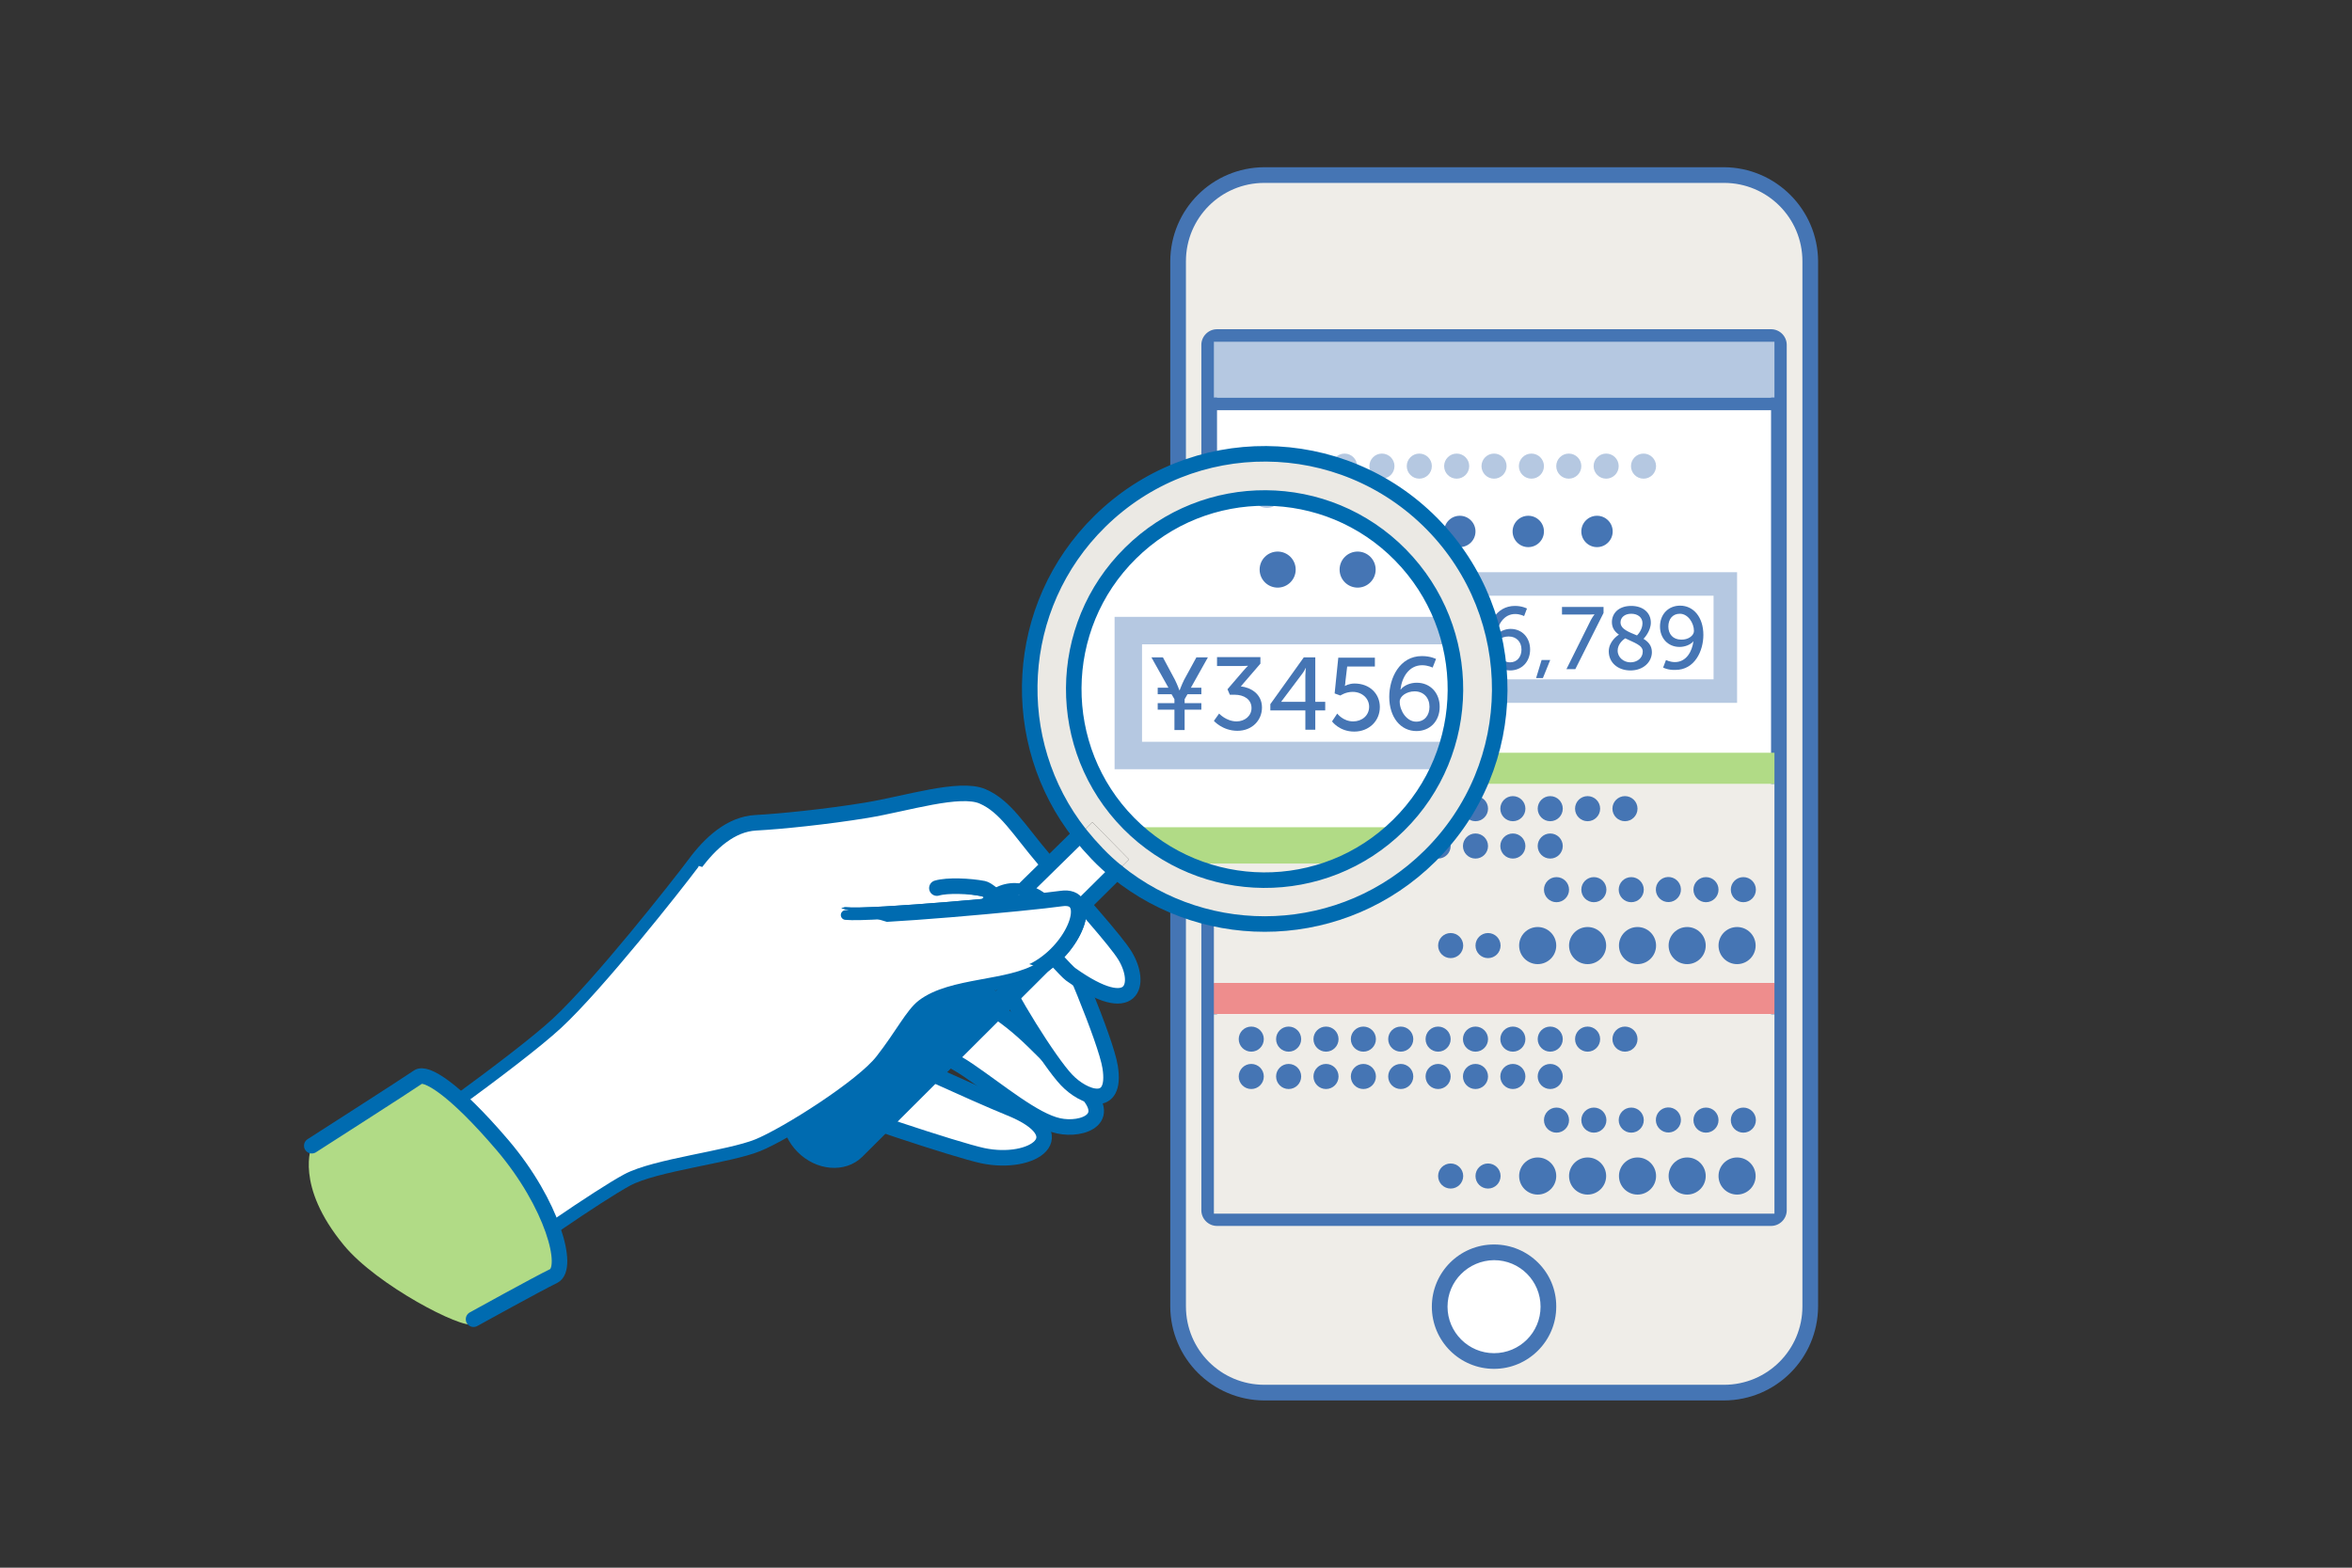 <?xml version="1.0" encoding="utf-8"?>
<!-- Generator: Adobe Illustrator 24.2.3, SVG Export Plug-In . SVG Version: 6.00 Build 0)  -->
<svg version="1.1" id="レイヤー_1" xmlns="http://www.w3.org/2000/svg" xmlns:xlink="http://www.w3.org/1999/xlink" x="0px"
	 y="0px" viewBox="0 0 900 600" style="enable-background:new 0 0 900 600;" xml:space="preserve">
<rect x="0" y="0" width="900" height="600" fill="#333333" stroke="none"/>
<style type="text/css">
	.st0{fill:#EFEDE8;}
	.st1{fill:#4575B4;}
	.st2{fill:#FFFFFF;}
	.st3{fill:#B5C8E1;}
	.st4{fill:#B1DB86;}
	.st5{fill:#EE8D8D;}
	.st6{enable-background:new    ;}
	.st7{clip-path:url(#SVGID_2_);}
	.st8{fill:#E57680;}
	.st9{fill:#FFFFFF;stroke:#006BB0;stroke-width:5.945;stroke-linecap:round;stroke-linejoin:round;stroke-miterlimit:10;}
	.st10{fill:#EBE9E4;}
	.st11{fill:#006BB0;}
	.st12{fill:none;stroke:#006BB0;stroke-width:5.945;stroke-linecap:round;stroke-linejoin:round;stroke-miterlimit:10;}
	.st13{fill:none;stroke:#006BB0;stroke-width:3.531;stroke-linecap:round;stroke-linejoin:round;stroke-miterlimit:10;}
	.st14{fill:#FFFFFF;stroke:#006BB0;stroke-width:3.716;stroke-linecap:round;stroke-linejoin:round;stroke-miterlimit:10;}
</style>
<g>
	<g id="レイヤー_2_8_">
		<path class="st0" d="M483.8,67h175.9c18.2,0,33,14.8,33,33v399.9c0,18.2-14.8,33-33,33H483.8c-18.2,0-33-14.8-33-33V100
			C450.8,81.8,465.6,67,483.8,67z"/>
		<path class="st1" d="M659.7,70c16.6,0,30,13.4,30,30V500c0,16.6-13.4,30-30,30l0,0H483.8c-16.6,0-30-13.4-30-30l0,0V100
			c0-16.6,13.4-30,30-30H659.7 M659.7,64H483.8c-19.9,0.1-35.9,16.1-36,36V500c0.1,19.9,16.1,35.9,36,36h175.9
			c19.9-0.1,35.9-16.1,36-36V100C695.6,80.2,679.5,64.1,659.7,64z"/>
		<path class="st2" d="M465.7,129h212c1.7,0,3,1.3,3,3v331.2c0,1.7-1.3,3-3,3h-212c-1.7,0-3-1.3-3-3V132
			C462.7,130.3,464.1,129,465.7,129z"/>
		<path class="st1" d="M677.7,132v331.2h-212V132H677.7 M677.7,126h-212c-3.3,0-6,2.7-6,6v331.2c0,3.3,2.7,6,6,6h212
			c3.3,0,6-2.7,6-6V132C683.7,128.7,681,126,677.7,126z"/>
		<rect x="464.5" y="130.8" class="st3" width="214.5" height="21.4"/>
		<rect x="464.5" y="300" class="st0" width="214.5" height="76.3"/>
		<rect x="464.5" y="288.1" class="st4" width="214.5" height="11.9"/>
		<rect x="464.5" y="388.2" class="st0" width="214.5" height="76.3"/>
		<rect x="464.5" y="376.2" class="st5" width="214.5" height="11.9"/>
		<rect x="464.5" y="152.2" class="st1" width="214.5" height="4.8"/>
		<path class="st2" d="M571.7,521c-11.5,0-20.8-9.3-20.8-20.8c0-11.5,9.3-20.8,20.8-20.8c11.5,0,20.8,9.3,20.8,20.8c0,0,0,0,0,0
			C592.6,511.6,583.2,521,571.7,521z"/>
		<path class="st1" d="M571.7,482.3c9.9,0,17.8,8,17.8,17.8c0,9.9-8,17.8-17.8,17.8s-17.8-8-17.8-17.8c0,0,0,0,0,0
			C553.9,490.3,561.9,482.4,571.7,482.3 M571.7,476.3c-13.2,0-23.8,10.7-23.8,23.8c0,13.2,10.7,23.8,23.8,23.8s23.8-10.7,23.8-23.8
			c0,0,0,0,0,0C595.6,487,584.9,476.3,571.7,476.3z"/>
		<circle class="st1" cx="532.4" cy="203.4" r="6"/>
		<circle class="st1" cx="558.6" cy="203.4" r="6"/>
		<circle class="st1" cx="584.8" cy="203.4" r="6"/>
		<circle class="st1" cx="611.1" cy="203.4" r="6"/>
		<circle class="st3" cx="514.5" cy="178.4" r="4.8"/>
		<circle class="st3" cx="528.8" cy="178.4" r="4.8"/>
		<circle class="st3" cx="543.1" cy="178.4" r="4.8"/>
		<circle class="st3" cx="557.4" cy="178.4" r="4.8"/>
		<circle class="st3" cx="571.7" cy="178.4" r="4.8"/>
		<circle class="st3" cx="586" cy="178.4" r="4.8"/>
		<circle class="st3" cx="600.3" cy="178.4" r="4.8"/>
		<circle class="st3" cx="614.6" cy="178.4" r="4.8"/>
		<circle class="st3" cx="628.9" cy="178.4" r="4.8"/>
		<circle class="st1" cx="478.8" cy="309.5" r="4.8"/>
		<circle class="st1" cx="493.1" cy="309.5" r="4.8"/>
		<circle class="st1" cx="507.4" cy="309.5" r="4.8"/>
		<circle class="st1" cx="521.7" cy="309.5" r="4.8"/>
		<circle class="st1" cx="536" cy="309.5" r="4.8"/>
		<circle class="st1" cx="550.3" cy="309.5" r="4.8"/>
		<circle class="st1" cx="564.6" cy="309.5" r="4.8"/>
		<circle class="st1" cx="578.9" cy="309.5" r="4.8"/>
		<circle class="st1" cx="593.2" cy="309.5" r="4.8"/>
		<circle class="st1" cx="607.5" cy="309.5" r="4.8"/>
		<circle class="st1" cx="621.8" cy="309.5" r="4.8"/>
		<circle class="st1" cx="595.6" cy="340.5" r="4.8"/>
		<circle class="st1" cx="609.9" cy="340.5" r="4.8"/>
		<circle class="st1" cx="624.2" cy="340.5" r="4.8"/>
		
			<ellipse transform="matrix(0.999 -4.160812e-02 4.160812e-02 0.999 -13.614 26.86)" class="st1" cx="638.5" cy="340.5" rx="4.8" ry="4.8"/>
		<circle class="st1" cx="652.8" cy="340.5" r="4.8"/>
		<circle class="st1" cx="667.1" cy="340.5" r="4.8"/>
		<circle class="st1" cx="555.1" cy="361.9" r="4.8"/>
		<circle class="st1" cx="569.4" cy="361.9" r="4.8"/>
		<circle class="st1" cx="664.7" cy="361.9" r="7.1"/>
		<circle class="st1" cx="645.6" cy="361.9" r="7.1"/>
		<circle class="st1" cx="626.6" cy="361.9" r="7.1"/>
		<circle class="st1" cx="607.5" cy="361.9" r="7.1"/>
		<circle class="st1" cx="588.4" cy="361.9" r="7.1"/>
		<circle class="st1" cx="478.8" cy="323.8" r="4.8"/>
		<circle class="st1" cx="493.1" cy="323.8" r="4.8"/>
		<circle class="st1" cx="507.4" cy="323.8" r="4.8"/>
		<circle class="st1" cx="521.7" cy="323.8" r="4.8"/>
		<circle class="st1" cx="536" cy="323.8" r="4.8"/>
		<circle class="st1" cx="550.3" cy="323.8" r="4.8"/>
		<circle class="st1" cx="564.6" cy="323.8" r="4.8"/>
		<circle class="st1" cx="578.9" cy="323.8" r="4.8"/>
		<circle class="st1" cx="593.2" cy="323.8" r="4.8"/>
		<circle class="st1" cx="478.8" cy="397.7" r="4.8"/>
		<circle class="st1" cx="493.1" cy="397.7" r="4.8"/>
		<circle class="st1" cx="507.4" cy="397.7" r="4.8"/>
		<circle class="st1" cx="521.7" cy="397.7" r="4.8"/>
		<circle class="st1" cx="536" cy="397.7" r="4.8"/>
		<circle class="st1" cx="550.3" cy="397.7" r="4.8"/>
		<circle class="st1" cx="564.6" cy="397.7" r="4.8"/>
		<circle class="st1" cx="578.9" cy="397.7" r="4.8"/>
		<circle class="st1" cx="593.2" cy="397.7" r="4.8"/>
		<circle class="st1" cx="607.5" cy="397.7" r="4.8"/>
		<circle class="st1" cx="621.8" cy="397.7" r="4.8"/>
		<circle class="st1" cx="595.6" cy="428.7" r="4.8"/>
		<circle class="st1" cx="609.9" cy="428.7" r="4.8"/>
		<circle class="st1" cx="624.2" cy="428.7" r="4.8"/>
		
			<ellipse transform="matrix(0.999 -4.160812e-02 4.160812e-02 0.999 -17.283 26.936)" class="st1" cx="638.5" cy="428.7" rx="4.8" ry="4.8"/>
		<circle class="st1" cx="652.8" cy="428.7" r="4.8"/>
		<circle class="st1" cx="667.1" cy="428.7" r="4.8"/>
		<circle class="st1" cx="555.1" cy="450.1" r="4.8"/>
		<circle class="st1" cx="569.4" cy="450.1" r="4.8"/>
		<circle class="st1" cx="664.7" cy="450.1" r="7.1"/>
		<circle class="st1" cx="645.6" cy="450.1" r="7.1"/>
		<circle class="st1" cx="626.6" cy="450.1" r="7.1"/>
		<circle class="st1" cx="607.5" cy="450.1" r="7.1"/>
		<circle class="st1" cx="588.4" cy="450.1" r="7.1"/>
		<circle class="st1" cx="478.8" cy="412" r="4.8"/>
		<circle class="st1" cx="493.1" cy="412" r="4.8"/>
		<circle class="st1" cx="507.4" cy="412" r="4.8"/>
		<circle class="st1" cx="521.7" cy="412" r="4.8"/>
		<circle class="st1" cx="536" cy="412" r="4.8"/>
		<circle class="st1" cx="550.3" cy="412" r="4.8"/>
		<circle class="st1" cx="564.6" cy="412" r="4.8"/>
		<circle class="st1" cx="578.9" cy="412" r="4.8"/>
		<circle class="st1" cx="593.2" cy="412" r="4.8"/>
		<path class="st3" d="M655.7,228v32H487.8v-32H655.7 M664.7,219H478.8v50h185.9V219z"/>
		<g class="st6">
			<path class="st1" d="M493,242.3h3.5l-5.6-10h3.8l4,7.4c0.7,1.6,1.4,3.4,1.4,3.4h0.1c0,0,0.7-1.8,1.4-3.4l4-7.4h3.8l-5.6,10h3.4
				v2.1h-4.6l-0.9,1.6v1.3h5.5v2.1h-5.5v6.7h-3.4v-6.7H493v-2.1h5.5V246l-0.9-1.6H493V242.3z"/>
		</g>
		<g class="st6">
			<path class="st1" d="M513.1,250.8c0,0,2.3,2.6,5.8,2.6c2.7,0,4.9-1.8,4.9-4.3c0-2.9-2.6-4.4-5.5-4.4h-1.7l-0.8-1.8l5.2-6.1
				c0.8-0.9,1.5-1.6,1.5-1.6v-0.1c0,0-0.7,0.1-2,0.1h-8.1v-2.9h14.2v2.1l-6.5,7.5c3.1,0.3,7,2.4,7,7c0,4.1-3.2,7.7-8.1,7.7
				c-4.9,0-7.7-3.2-7.7-3.2L513.1,250.8z"/>
		</g>
		<g class="st6">
			<path class="st1" d="M529.9,247.7l11-15.4h3.8v14.6h3.2v2.8h-3.2v6.4h-3.3v-6.4h-11.5V247.7z M541.5,246.9v-8.7
				c0-1.1,0.1-2.4,0.1-2.4h-0.1c0,0-0.5,1.1-1.2,2l-6.7,9v0.1H541.5z"/>
		</g>
		<g class="st6">
			<path class="st1" d="M551.9,250.8c0,0,1.9,2.6,5.2,2.6c2.8,0,5.2-1.9,5.2-4.8c0-2.9-2.4-4.9-5.4-4.9c-2.3,0-4,1.2-4,1.2l-1.9-0.7
				l1.2-11.8h12v2.9h-9.1l-0.6,5c0,0.7-0.2,1.2-0.2,1.2h0.1c0,0,1.3-0.7,3.1-0.7c5,0,8.3,3.5,8.3,7.7c0,4.6-3.6,8-8.4,8
				c-4.9,0-7.3-3.3-7.3-3.3L551.9,250.8z"/>
		</g>
		<g class="st6">
			<path class="st1" d="M569,245.3c0-6.1,3.3-13.4,10.7-13.4c2.8,0,4.6,1,4.6,1l-1.1,2.9c0,0-1.5-0.8-3.4-0.8c-4.4,0-6.7,4.1-7.2,8
				h0.1c1-1.3,3.2-2.3,5.3-2.3c4.5,0,7.5,3.4,7.5,7.9c0,4.7-3.2,8-7.7,8C572.8,256.5,569,252.1,569,245.3z M582.2,248.6
				c0-2.9-1.9-5-4.9-5c-2.7,0-4.9,1.6-4.9,3.3c0,3.1,2.3,6.6,5.4,6.6C580.6,253.5,582.2,251.3,582.2,248.6z"/>
		</g>
		<g class="st6">
			<path class="st1" d="M589.9,252.6h3.3l-2.8,6.9h-2.6L589.9,252.6z"/>
		</g>
		<g class="st6">
			<path class="st1" d="M608.7,237.4c0.7-1.3,1.4-2.2,1.4-2.2v-0.1c0,0-0.5,0.1-1.8,0.1h-10.6v-2.9h15.9v2.3l-10.8,21.5h-3.4
				L608.7,237.4z"/>
		</g>
		<g class="st6">
			<path class="st1" d="M619.5,242.9c-1.6-1.1-2.7-2.6-2.7-4.8c0-3.2,2.4-6.2,7.4-6.2c4.4,0,7.5,2.5,7.5,6.4c0,3.2-2.5,5.9-2.8,6.2
				c1.8,1.1,3.2,2.6,3.2,5.1c0,3.7-3.2,7-8.2,7c-4.8,0-8.3-3-8.3-7.3C615.6,245.6,618.8,243.3,619.5,242.9z M621.9,244.3
				c-0.8,0.5-2.9,2.2-2.9,4.7c0,2.7,2.4,4.5,4.9,4.5c2.5,0,4.7-1.6,4.7-4.1C628.7,246.9,625.1,245.9,621.9,244.3z M626.4,243.2
				c0.4-0.4,2.1-2.2,2.1-4.7c0-2.2-1.8-3.6-4.3-3.6c-2.6,0-4.1,1.5-4.1,3.3C620.1,240.8,623.3,241.9,626.4,243.2z"/>
		</g>
		<g class="st6">
			<path class="st1" d="M636.4,255.5l1.1-2.9c0,0,1.5,0.8,3.4,0.8c4.4,0,6.6-4.1,7.1-8H648c-1,1.3-3.2,2.2-5.3,2.2
				c-4.5,0-7.5-3.4-7.5-7.8c0-4.7,3.2-8,7.7-8c5.1,0,8.9,4.4,8.9,11.2c0,6.1-3.3,13.4-10.7,13.4
				C638.2,256.5,636.4,255.5,636.4,255.5z M648.2,241.5c0-3.1-2.3-6.6-5.4-6.6c-2.8,0-4.4,2.1-4.4,4.9c0,2.9,1.8,5,4.9,5
				C646.1,244.9,648.2,243.2,648.2,241.5z"/>
		</g>
	</g>
	<g>
		<defs>
			<path id="SVGID_1_" d="M427.6,319.3c-30.7-31.1-30.3-81.2,0.8-111.9c31.1-30.7,81.2-30.3,111.8,0.8
				c30.7,31.1,30.3,81.2-0.8,111.9C508.4,350.7,458.3,350.4,427.6,319.3z"/>
		</defs>
		<clipPath id="SVGID_2_">
			<use xlink:href="#SVGID_1_"  style="overflow:visible;"/>
		</clipPath>
		<g id="レイヤー_2_9_" class="st7">
			<path class="st0" d="M432.3,59h204.9c21.2,0,38.4,17.2,38.4,38.4v465.9c0,21.2-17.2,38.4-38.4,38.4H432.3
				c-21.2,0-38.4-17.2-38.4-38.4V97.5C393.9,76.2,411.1,59,432.3,59z"/>
			<path class="st1" d="M637.2,62.5c19.3,0,35,15.6,35,35v466c0,19.3-15.6,35-35,35l0,0H432.3c-19.3,0-35-15.6-35-35l0,0v-466
				c0-19.3,15.6-35,35-35H637.2 M637.2,55.5H432.3c-23.1,0.1-41.9,18.8-41.9,41.9v466c0.1,23.1,18.8,41.9,41.9,41.9h204.9
				c23.1-0.1,41.9-18.8,41.9-41.9v-466C679.1,74.3,660.4,55.6,637.2,55.5z"/>
			<path class="st2" d="M411.2,131.2h247.1c1.9,0,3.5,1.6,3.5,3.5v385.9c0,1.9-1.6,3.5-3.5,3.5H411.2c-1.9,0-3.5-1.6-3.5-3.5V134.7
				C407.7,132.8,409.3,131.2,411.2,131.2z"/>
			<path class="st1" d="M658.3,134.7v385.9h-247V134.7H658.3 M658.3,127.7h-247c-3.9,0-7,3.1-7,7v385.9c0,3.9,3.1,7,7,7h247
				c3.9,0,7-3.1,7-7V134.7C665.3,130.8,662.1,127.7,658.3,127.7z"/>
			<rect x="409.8" y="133.3" class="st3" width="249.9" height="25"/>
			<rect x="409.8" y="330.4" class="st0" width="249.9" height="88.9"/>
			<rect x="409.8" y="316.6" class="st4" width="249.9" height="13.9"/>
			<rect x="409.8" y="433.2" class="st0" width="249.9" height="88.9"/>
			<rect x="409.8" y="419.3" class="st8" width="249.9" height="13.9"/>
			<rect x="409.8" y="158.3" class="st1" width="249.9" height="5.6"/>
			<path class="st2" d="M534.8,587.9c-13.4,0-24.3-10.9-24.3-24.3c0-13.4,10.9-24.3,24.3-24.3c13.4,0,24.3,10.9,24.3,24.3
				c0,0,0,0,0,0C559,577.1,548.2,587.9,534.8,587.9z"/>
			<path class="st1" d="M534.8,542.9c11.5,0,20.8,9.3,20.8,20.8c0,11.5-9.3,20.8-20.8,20.8s-20.8-9.3-20.8-20.8c0,0,0,0,0,0
				C514,552.2,523.3,542.9,534.8,542.9 M534.8,535.9c-15.3,0-27.8,12.4-27.8,27.8c0,15.3,12.4,27.8,27.8,27.8
				c15.3,0,27.8-12.4,27.8-27.8c0,0,0,0,0,0C562.5,548.4,550.1,535.9,534.8,535.9z"/>
			<circle class="st1" cx="488.9" cy="218" r="6.9"/>
			<circle class="st1" cx="519.5" cy="218" r="6.9"/>
			<circle class="st1" cx="550" cy="218" r="6.9"/>
			<circle class="st1" cx="580.6" cy="218" r="6.9"/>
			<circle class="st3" cx="468.1" cy="188.8" r="5.6"/>
			<circle class="st3" cx="484.8" cy="188.8" r="5.6"/>
			<circle class="st3" cx="501.4" cy="188.8" r="5.6"/>
			<circle class="st3" cx="518.1" cy="188.8" r="5.6"/>
			<circle class="st3" cx="534.8" cy="188.8" r="5.6"/>
			<circle class="st3" cx="551.4" cy="188.8" r="5.6"/>
			<circle class="st3" cx="568.1" cy="188.8" r="5.6"/>
			<circle class="st3" cx="584.8" cy="188.8" r="5.6"/>
			<circle class="st3" cx="601.4" cy="188.8" r="5.6"/>
			<circle class="st1" cx="426.5" cy="341.5" r="5.6"/>
			<circle class="st1" cx="443.1" cy="341.5" r="5.6"/>
			<circle class="st1" cx="459.8" cy="341.5" r="5.6"/>
			<circle class="st1" cx="476.5" cy="341.5" r="5.6"/>
			<circle class="st1" cx="493.1" cy="341.5" r="5.6"/>
			<circle class="st1" cx="509.8" cy="341.5" r="5.6"/>
			<circle class="st1" cx="526.4" cy="341.5" r="5.6"/>
			<circle class="st1" cx="543.1" cy="341.5" r="5.6"/>
			<circle class="st1" cx="559.8" cy="341.5" r="5.6"/>
			<circle class="st1" cx="576.4" cy="341.5" r="5.6"/>
			<circle class="st1" cx="593.1" cy="341.5" r="5.6"/>
			<circle class="st1" cx="562.5" cy="377.7" r="5.6"/>
			<circle class="st1" cx="579.2" cy="377.7" r="5.6"/>
			<circle class="st1" cx="595.9" cy="377.7" r="5.6"/>
			
				<ellipse transform="matrix(0.999 -4.160814e-02 4.160814e-02 0.999 -15.183 25.813)" class="st1" cx="612.5" cy="377.7" rx="5.6" ry="5.6"/>
			<circle class="st1" cx="629.2" cy="377.7" r="5.6"/>
			<circle class="st1" cx="645.8" cy="377.7" r="5.6"/>
			<circle class="st1" cx="515.3" cy="402.6" r="5.6"/>
			<circle class="st1" cx="532" cy="402.6" r="5.6"/>
			<circle class="st1" cx="643.1" cy="402.6" r="8.3"/>
			<circle class="st1" cx="620.8" cy="402.6" r="8.3"/>
			<circle class="st1" cx="598.6" cy="402.6" r="8.3"/>
			<circle class="st1" cx="576.4" cy="402.6" r="8.3"/>
			<circle class="st1" cx="554.2" cy="402.6" r="8.3"/>
			<circle class="st1" cx="426.5" cy="358.2" r="5.6"/>
			<circle class="st1" cx="443.1" cy="358.2" r="5.6"/>
			<circle class="st1" cx="459.8" cy="358.2" r="5.6"/>
			<circle class="st1" cx="476.5" cy="358.2" r="5.6"/>
			<circle class="st1" cx="493.1" cy="358.2" r="5.6"/>
			<circle class="st1" cx="509.8" cy="358.2" r="5.6"/>
			<circle class="st1" cx="526.4" cy="358.2" r="5.6"/>
			<circle class="st1" cx="543.1" cy="358.2" r="5.6"/>
			<circle class="st1" cx="559.8" cy="358.2" r="5.6"/>
			<circle class="st1" cx="426.5" cy="444.3" r="5.6"/>
			<circle class="st1" cx="443.1" cy="444.3" r="5.6"/>
			<circle class="st1" cx="459.8" cy="444.3" r="5.6"/>
			<circle class="st1" cx="476.5" cy="444.3" r="5.6"/>
			<circle class="st1" cx="493.1" cy="444.3" r="5.6"/>
			<circle class="st1" cx="509.8" cy="444.3" r="5.6"/>
			<circle class="st1" cx="526.4" cy="444.3" r="5.6"/>
			<circle class="st1" cx="543.1" cy="444.3" r="5.6"/>
			<circle class="st1" cx="559.8" cy="444.3" r="5.6"/>
			<circle class="st1" cx="576.4" cy="444.3" r="5.6"/>
			<circle class="st1" cx="593.1" cy="444.3" r="5.6"/>
			<circle class="st1" cx="562.5" cy="480.4" r="5.6"/>
			<circle class="st1" cx="579.2" cy="480.4" r="5.6"/>
			<circle class="st1" cx="595.9" cy="480.4" r="5.6"/>
			
				<ellipse transform="matrix(0.999 -4.160814e-02 4.160814e-02 0.999 -19.458 25.902)" class="st1" cx="612.5" cy="480.4" rx="5.6" ry="5.6"/>
			<circle class="st1" cx="629.2" cy="480.4" r="5.6"/>
			<circle class="st1" cx="645.8" cy="480.4" r="5.6"/>
			<circle class="st1" cx="515.3" cy="505.4" r="5.6"/>
			<circle class="st1" cx="532" cy="505.4" r="5.6"/>
			<circle class="st1" cx="643.1" cy="505.4" r="8.3"/>
			<circle class="st1" cx="620.8" cy="505.4" r="8.3"/>
			<circle class="st1" cx="598.6" cy="505.4" r="8.3"/>
			<circle class="st1" cx="576.4" cy="505.4" r="8.3"/>
			<circle class="st1" cx="554.2" cy="505.4" r="8.3"/>
			<circle class="st1" cx="426.5" cy="461" r="5.6"/>
			<circle class="st1" cx="443.1" cy="461" r="5.6"/>
			<circle class="st1" cx="459.8" cy="461" r="5.6"/>
			<circle class="st1" cx="476.5" cy="461" r="5.6"/>
			<circle class="st1" cx="493.1" cy="461" r="5.6"/>
			<circle class="st1" cx="509.8" cy="461" r="5.6"/>
			<circle class="st1" cx="526.4" cy="461" r="5.6"/>
			<circle class="st1" cx="543.1" cy="461" r="5.6"/>
			<circle class="st1" cx="559.8" cy="461" r="5.6"/>
			<path class="st3" d="M632.6,246.6v37.3H437v-37.3H632.6 M643.1,236.1H426.5v58.3h216.7V236.1z"/>
			<g class="st6">
				<path class="st1" d="M443,263.2h4.1l-6.5-11.6h4.4l4.6,8.6c0.9,1.8,1.7,4,1.7,4h0.1c0,0,0.8-2.2,1.7-4l4.7-8.6h4.4l-6.5,11.6h4
					v2.5h-5.3l-1.1,1.9v1.5h6.4v2.5h-6.4v7.8h-3.9v-7.8H443v-2.5h6.4v-1.5l-1.1-1.9H443V263.2z"/>
			</g>
			<g class="st6">
				<path class="st1" d="M466.5,273.1c0,0,2.7,3,6.7,3c3.1,0,5.7-2.1,5.7-5.1c0-3.4-3-5.1-6.4-5.1h-1.9l-0.9-2.1l6.1-7.1
					c0.9-1.1,1.7-1.8,1.7-1.8v-0.1c0,0-0.8,0.1-2.4,0.1h-9.4v-3.4h16.6v2.5l-7.5,8.7c3.7,0.4,8.1,2.8,8.1,8.1c0,4.8-3.7,8.9-9.4,8.9
					c-5.7,0-9-3.8-9-3.8L466.5,273.1z"/>
			</g>
			<g class="st6">
				<path class="st1" d="M486.1,269.5l12.8-17.9h4.4v17h3.8v3.3h-3.8v7.4h-3.8v-7.4h-13.4V269.5z M499.5,268.6v-10.1
					c0-1.3,0.2-2.8,0.2-2.8h-0.1c0,0-0.6,1.3-1.4,2.3l-7.9,10.5v0.1H499.5z"/>
			</g>
			<g class="st6">
				<path class="st1" d="M511.7,273.1c0,0,2.2,3,6.1,3c3.3,0,6.1-2.2,6.1-5.6c0-3.3-2.8-5.7-6.3-5.7c-2.7,0-4.7,1.4-4.7,1.4
					l-2.2-0.8l1.4-13.7h14v3.4h-10.6l-0.7,5.9c0,0.8-0.2,1.5-0.2,1.5h0.1c0,0,1.5-0.9,3.6-0.9c5.9,0,9.7,4,9.7,9
					c0,5.4-4.2,9.4-9.8,9.4c-5.7,0-8.5-3.9-8.5-3.9L511.7,273.1z"/>
			</g>
			<g class="st6">
				<path class="st1" d="M531.6,266.7c0-7.1,3.9-15.6,12.5-15.6c3.3,0,5.4,1.1,5.4,1.1l-1.3,3.3c0,0-1.8-0.9-4-0.9
					c-5.1,0-7.8,4.7-8.3,9.3h0.1c1.2-1.6,3.7-2.6,6.1-2.6c5.3,0,8.8,4,8.8,9.2c0,5.5-3.7,9.3-8.9,9.3
					C536,279.8,531.6,274.6,531.6,266.7z M547,270.5c0-3.4-2.2-5.9-5.7-5.9c-3.1,0-5.7,1.9-5.7,3.9c0,3.6,2.7,7.7,6.3,7.7
					C545.1,276.2,547,273.8,547,270.5z"/>
			</g>
			<g class="st6">
				<path class="st1" d="M556,275.2h3.9l-3.3,8.1h-3L556,275.2z"/>
			</g>
			<g class="st6">
				<path class="st1" d="M577.8,257.5c0.8-1.6,1.6-2.6,1.6-2.6v-0.1c0,0-0.6,0.1-2,0.1H565v-3.4h18.6v2.7L571,279.4h-4L577.8,257.5z
					"/>
			</g>
			<g class="st6">
				<path class="st1" d="M590.4,263.9c-1.8-1.3-3.1-3-3.1-5.5c0-3.7,2.8-7.3,8.7-7.3c5.2,0,8.7,2.9,8.7,7.4c0,3.7-2.9,6.8-3.3,7.2
					c2.1,1.3,3.8,3,3.8,5.9c0,4.3-3.7,8.1-9.5,8.1c-5.6,0-9.7-3.5-9.7-8.5C585.9,267.1,589.6,264.5,590.4,263.9z M593.3,265.6
					c-0.9,0.6-3.4,2.5-3.4,5.5c0,3.2,2.8,5.2,5.7,5.2c2.9,0,5.5-1.9,5.5-4.8C601.1,268.6,597,267.4,593.3,265.6z M598.4,264.3
					c0.4-0.4,2.4-2.6,2.4-5.5c0-2.6-2-4.2-5-4.2c-3.1,0-4.8,1.7-4.8,3.9C591.1,261.5,594.8,262.7,598.4,264.3z"/>
			</g>
			<g class="st6">
				<path class="st1" d="M610.1,278.7l1.3-3.4c0,0,1.8,0.9,4,0.9c5.1,0,7.7-4.7,8.3-9.3h-0.1c-1.1,1.6-3.7,2.6-6.1,2.6
					c-5.3,0-8.8-4-8.8-9.1c0-5.5,3.7-9.3,8.9-9.3c5.9,0,10.4,5.1,10.4,13.1c0,7.1-3.9,15.6-12.5,15.6
					C612.2,279.8,610.1,278.7,610.1,278.7z M623.9,262.4c0-3.6-2.7-7.7-6.2-7.7c-3.2,0-5.1,2.5-5.1,5.7c0,3.4,2.1,5.9,5.7,5.9
					C621.4,266.3,623.9,264.3,623.9,262.4z"/>
			</g>
		</g>
	</g>
	<g>
		<path class="st9" d="M311.5,420.7c10.2,4.8,54.6,19.5,64.5,21.6c19.3,4.1,36.2-7.8,10.4-18.2c-13.8-5.6-47.5-21.2-54.5-24.3"/>
		<path class="st9" d="M330.3,393.9c8.6,1.2,28.3,7.5,40.2,15.7c11.9,8.1,25.2,19.3,34.6,21.3c9.1,2,22.5-2.8,7.9-15.5
			c-14.6-12.8-20.1-21.8-36.4-31.5c-16.3-9.6-19.3-13.7-31.2-18.5"/>
		<path class="st9" d="M350.6,363.5l-50.8-7.4l41.8-23l14.4,3.8c31.1,4.6,42.6,6.7,47.1,15.7c4.5,9,20.1,45.5,21.7,55.8
			c2.6,16.4-10.1,11.9-16.7,4.9c-6.5-6.8-22.7-32.7-25.9-41.8c-3.2-9.1-23.5-9.1-30.9-9.3"/>
		<path class="st9" d="M323.6,350.2c9.3,1,70-4.5,82.5-6.3c12.5-1.8,6.1,17.5-8.2,26.3c-11.7,7.3-33.7,5.5-45.1,14.2
			c-4.4,3.4-8.3,11.4-15.8,21c-7.4,9.6-36.2,27.9-47.2,32.4c-11.1,4.5-39.2,7.5-50,13.3c-10.8,5.8-43,28-50.5,34.4l-40.4-44.6
			c0,0,48.8-34.2,64.6-48.8c15.9-14.7,46-52.9,52.2-61.2c6.1-8.3,14-15.5,23.5-16c9.5-0.5,27.2-2.3,42.4-4.8
			c15.2-2.5,35.6-9.1,44.4-5.3c8.8,3.8,13.8,12.7,23.6,24.2c13.3,15.5,27.4,31,30.9,36.8c6.4,10.5,3.6,24.5-20.8,7.1
			c-3.3-2.4-28.2-31.7-33.4-32.8c-5.2-1-13.7-1.4-17.8-0.2"/>
		<g>
			<g id="XMLID_2_">
				<g>
					<path class="st10" d="M418,314.7l14,14.2l-4.7,4.7c-2.6-2.1-5.1-4.3-7.4-6.7c-2.4-2.4-4.6-4.9-6.6-7.5L418,314.7z"/>
					<path class="st10" d="M432.6,211.7c-28.7,28.4-29,74.7-0.7,103.4c28.3,28.7,74.6,29.1,103.3,0.7c28.7-28.4,29-74.7,0.7-103.4
						C507.6,183.6,461.3,183.3,432.6,211.7z M427.3,333.6l4.7-4.7l-14-14.2l-4.7,4.7c-28-35.5-25.5-87.2,7.5-119.7
						c35.4-34.9,92.3-34.5,127.2,0.9c34.9,35.4,34.5,92.3-0.9,127.2C514.1,360.3,462.4,362.1,427.3,333.6z"/>
					<path class="st2" d="M419.9,326.9c2.4,2.4,4.8,4.6,7.4,6.7l-21.2,20.9c-0.7-3.2-2.4-6.4-5-9.1c-2.6-2.7-5.8-4.4-9-5.2
						l21.1-20.8C415.3,322,417.5,324.5,419.9,326.9z"/>
					<path class="st11" d="M401.1,345.4c2.6,2.7,4.3,5.8,5,9.1L381,379.3l-14-14.2l25.2-24.9C395.4,341,398.5,342.7,401.1,345.4z"/>
					<path class="st11" d="M406.2,354.5c1.1,4.9,0,9.9-3.4,13.3l-74,73.8c-5.7,5.6-15.7,4.8-22.3-1.9c-6.6-6.7-7.3-16.7-1.6-22.3
						l74-73.8c3.5-3.4,8.4-4.5,13.3-3.3L367,365.1l14,14.2L406.2,354.5z"/>
				</g>
				<g>
					<line class="st12" x1="406.2" y1="354.5" x2="427.3" y2="333.6"/>
					<line class="st12" x1="413.3" y1="319.4" x2="392.1" y2="340.2"/>
					<path class="st13" d="M392.1,340.2c-4.9-1.2-9.9-0.1-13.3,3.3l-74,73.8c-5.7,5.6-5,15.6,1.6,22.3c6.6,6.7,16.6,7.5,22.3,1.9
						l74-73.8c3.4-3.4,4.6-8.4,3.4-13.3c-0.7-3.2-2.4-6.4-5-9.1C398.5,342.7,395.4,341,392.1,340.2z"/>
					<path class="st12" d="M427.3,333.6c35.1,28.5,86.8,26.7,119.8-5.9c35.4-34.9,35.7-91.8,0.9-127.2
						c-34.9-35.4-91.8-35.8-127.2-0.9c-33,32.5-35.5,84.2-7.5,119.7c2.1,2.6,4.3,5.1,6.6,7.5C422.3,329.3,424.7,331.5,427.3,333.6z"
						/>
					<path class="st12" d="M431.9,315.1c-28.3-28.7-28-75.1,0.7-103.4c28.7-28.4,75-28.1,103.3,0.7c28.3,28.8,28,75.1-0.7,103.4
						C506.5,344.2,460.3,343.8,431.9,315.1z"/>
				</g>
			</g>
		</g>
		<path class="st9" d="M323.6,350.2c9.3,1,70-4.5,82.5-6.3c12.5-1.8,6.1,17.5-8.2,26.3c-11.7,7.3-33.7,5.5-45.1,14.2"/>
		<path class="st14" d="M397.8,370.2c-11.7,7.3-33.7,5.5-45.1,14.2c-4.4,3.4-8.3,11.4-15.8,21c-7.4,9.6-36.2,27.9-47.2,32.4
			c-11.1,4.5-39.2,7.5-50,13.3c-10.8,5.8-43,28-50.5,34.4l-40.4-44.6c0,0,48.8-34.2,64.6-48.8c15.9-14.7,46-52.9,52.2-61.2"/>
		<path class="st14" d="M323.6,350.2c9.3,1,70-4.5,82.5-6.3"/>
		<path class="st4" d="M180.9,506.8c0,0,24.7-15.3,30.9-18.3c6.2-3-0.4-27.6-19.4-50c-19-22.4-29.6-28.2-32.4-26.2
			c-3.7,2.6-40.7,26.3-40.7,26.3s-6.7,15,12.3,38C144.3,492,177,508.8,180.9,506.8z"/>
		<path class="st12" d="M119.3,438.5c0,0,37-23.7,40.7-26.3c2.8-2,13.3,3.8,32.4,26.2c19,22.4,25.7,47,19.4,50
			c-6.2,3-30.6,16.5-30.6,16.5"/>
	</g>
</g>
</svg>
